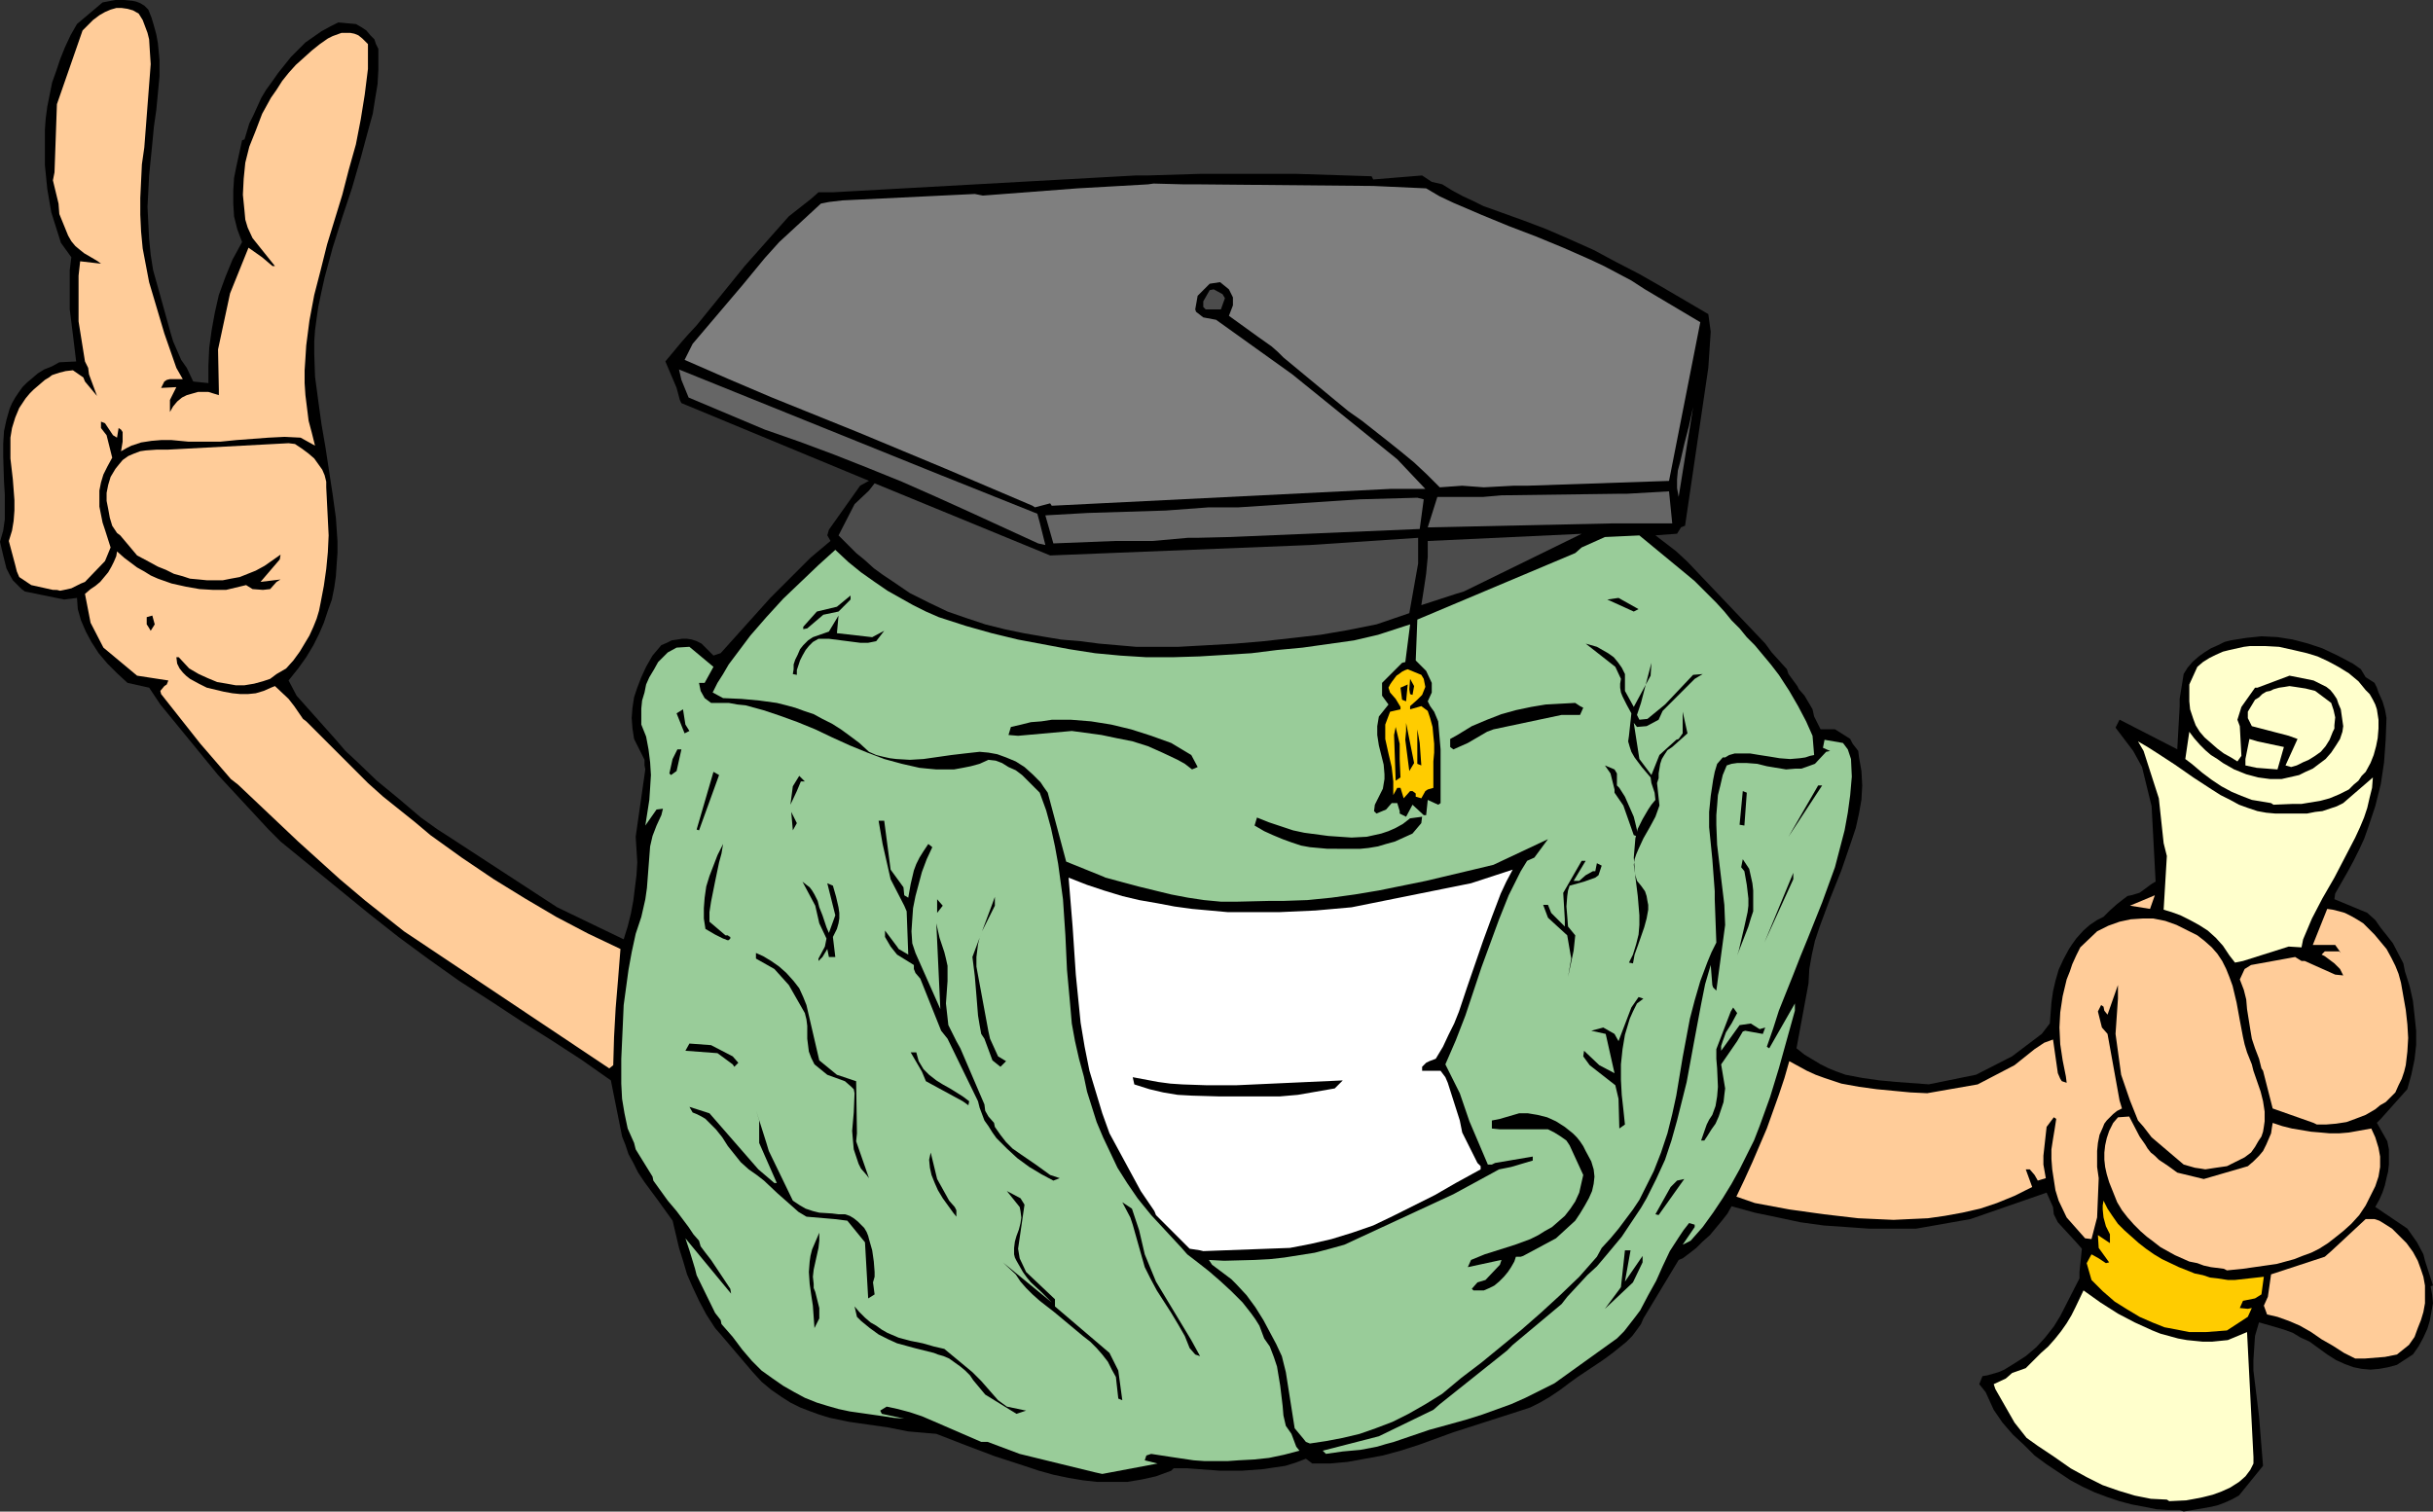 <?xml version="1.0" encoding="UTF-8" standalone="no"?>
<svg
   version="1.0"
   width="129.766mm"
   height="80.642mm"
   id="svg72"
   sodipodi:docname="Graduate - Cabbage Head.wmf"
   xmlns:inkscape="http://www.inkscape.org/namespaces/inkscape"
   xmlns:sodipodi="http://sodipodi.sourceforge.net/DTD/sodipodi-0.dtd"
   xmlns="http://www.w3.org/2000/svg"
   xmlns:svg="http://www.w3.org/2000/svg">
  <rect width="100%" height="100%" fill="#333333" stroke="none"/>
  <sodipodi:namedview
     id="namedview72"
     pagecolor="#ffffff"
     bordercolor="#000000"
     borderopacity="0.25"
     inkscape:showpageshadow="2"
     inkscape:pageopacity="0.0"
     inkscape:pagecheckerboard="0"
     inkscape:deskcolor="#d1d1d1"
     inkscape:document-units="mm" />
  <defs
     id="defs1">
    <pattern
       id="WMFhbasepattern"
       patternUnits="userSpaceOnUse"
       width="6"
       height="6"
       x="0"
       y="0" />
  </defs>
  <path
     style="fill:#000000;fill-opacity:1;fill-rule:evenodd;stroke:none"
     d="m 439.39,304.466 h -2.262 l -2.424,-0.162 -2.424,-0.485 -2.586,-0.485 -2.424,-0.646 -2.424,-0.808 -2.586,-0.97 -2.424,-1.131 -2.424,-1.293 -2.424,-1.616 -2.424,-1.616 -2.424,-1.778 -2.101,-2.101 -2.262,-2.101 -2.101,-2.424 -1.778,-2.586 -1.616,-3.555 -1.293,-1.616 0.646,-1.616 0.97,-0.162 1.131,-0.323 1.131,-0.323 1.131,-0.485 2.101,-1.293 2.262,-1.454 2.101,-1.778 1.778,-1.939 1.778,-2.262 1.293,-2.101 3.878,-7.595 v -1.293 l 0.485,-4.687 -1.131,-1.293 -3.717,-4.04 -0.808,-1.616 -0.162,-1.454 -1.293,-2.909 -15.352,5.333 -10.989,1.939 h -4.686 -4.686 l -4.525,-0.323 -4.686,-0.323 -4.686,-0.646 -4.525,-0.97 -4.686,-0.97 -4.686,-1.293 -0.808,1.454 -1.131,1.454 -2.424,2.909 -1.454,1.293 -1.293,1.293 -1.454,1.131 -1.293,0.97 -0.808,0.323 -7.11,11.797 -0.485,1.131 -0.808,1.131 -0.97,1.293 -1.131,1.131 -2.586,2.101 -1.293,0.97 -1.131,0.808 -0.97,0.646 -1.939,1.293 -1.939,1.293 -1.778,1.293 -1.939,1.454 -1.939,1.293 -1.939,1.131 -1.939,0.97 -1.939,0.646 -13.574,4.363 -7.11,2.586 -3.555,1.131 -3.555,0.97 -3.555,0.646 -3.555,0.646 -3.555,0.323 h -3.555 l -1.293,-0.97 -2.101,0.808 -2.101,0.646 -2.262,0.323 -2.101,0.323 -4.363,0.323 h -4.363 l -6.626,-0.485 h -2.747 l -0.485,0.485 -3.07,1.131 -2.909,0.646 -2.909,0.485 h -2.909 -3.07 l -2.909,-0.323 -2.909,-0.485 -3.07,-0.646 -2.909,-0.808 -2.909,-0.97 -5.979,-1.939 -5.979,-2.262 -5.818,-2.262 -5.656,-0.485 -4.04,-0.808 -7.918,-1.131 -3.878,-0.808 -2.101,-0.646 -1.778,-0.646 -2.101,-0.808 -1.939,-0.97 -1.778,-1.131 -2.101,-1.454 -1.939,-1.616 -1.778,-1.939 -6.464,-7.595 -1.131,-1.293 -1.778,-2.747 -1.454,-2.747 -1.293,-2.747 -1.131,-2.586 -0.808,-2.747 -0.808,-2.586 -1.293,-5.495 -2.909,-4.04 -2.747,-3.717 -1.293,-1.939 -0.97,-1.939 -0.97,-1.778 -0.646,-1.939 -0.646,-1.616 -2.262,-11.312 -5.979,-4.202 -5.979,-3.879 -3.07,-1.939 -3.07,-1.939 -6.141,-4.04 -6.302,-4.04 -6.141,-4.363 -6.141,-4.525 -3.07,-2.424 -3.07,-2.424 -17.614,-14.383 -2.424,-2.424 -10.181,-10.989 -11.635,-14.221 -2.262,-3.394 -4.363,-0.97 -2.101,-1.939 -1.939,-1.939 -1.778,-2.101 -1.454,-2.262 -1.131,-2.101 -0.97,-2.262 -0.646,-2.262 -0.162,-2.262 -2.586,0.323 L 5.01,119.265 4.363,118.78 3.717,118.134 2.586,117.003 1.939,115.871 1.293,114.579 0.97,113.286 0.646,111.993 0,109.246 0.646,106.983 0.97,104.721 v -2.586 -2.424 L 0.808,97.125 0.646,91.954 v -2.424 l 0.162,-2.586 0.485,-2.262 0.646,-2.262 0.485,-1.131 0.646,-1.131 0.646,-0.97 0.808,-1.131 0.97,-0.97 0.97,-0.808 1.131,-0.97 1.293,-0.808 1.616,-0.646 1.454,-0.808 3.394,-0.162 -0.646,-5.333 -0.646,-5.171 v -2.586 -2.747 -2.586 l 0.323,-2.586 -2.101,-2.909 -1.939,-6.141 -0.808,-4.687 -0.485,-4.848 V 28.604 26.18 l 0.162,-2.262 0.323,-2.424 0.485,-2.424 0.485,-2.424 0.808,-2.262 0.808,-2.424 L 13.09,9.535 14.221,7.111 15.514,4.848 20.685,0.485 23.27,0 h 1.778 l 1.616,0.162 0.808,0.162 0.808,0.323 0.808,0.485 0.808,0.808 0.646,1.616 0.485,1.616 0.485,1.778 0.323,1.778 0.323,3.394 v 3.232 l -0.323,3.394 -0.323,3.394 -0.485,3.394 -0.323,3.394 -0.646,6.464 -0.162,3.232 -0.162,3.071 0.162,3.232 0.162,3.232 0.323,3.232 0.485,3.071 1.131,4.04 2.424,8.727 0.485,1.616 1.616,3.717 1.131,1.616 1.293,2.747 3.07,0.323 v -3.555 l 0.162,-3.555 0.485,-3.555 0.646,-3.555 0.808,-3.555 1.293,-3.555 1.454,-3.555 1.939,-3.555 -0.485,-1.293 -0.485,-1.293 -0.646,-2.586 -0.162,-2.586 v -2.586 l 0.162,-2.586 0.485,-2.424 1.131,-5.171 0.485,-0.162 0.485,-1.616 0.485,-1.616 0.808,-1.616 0.808,-1.778 0.808,-1.778 0.97,-1.616 1.293,-1.778 1.131,-1.616 1.293,-1.616 1.293,-1.616 1.454,-1.454 1.454,-1.454 1.616,-1.131 1.616,-1.131 1.778,-0.97 1.616,-0.808 3.555,0.323 1.131,0.646 0.97,0.646 0.808,0.97 0.808,0.808 0.323,0.97 0.485,0.97 v 0.97 0.97 2.262 l -0.162,2.909 -0.485,2.909 -0.485,3.071 -0.808,2.909 -1.616,5.979 -1.778,6.141 -1.939,5.818 -1.939,6.141 -1.616,5.979 -0.646,2.909 -0.646,3.071 -0.323,2.262 -0.323,2.424 -0.162,2.262 v 2.424 l 0.162,4.687 0.646,4.848 0.646,4.687 0.808,4.687 1.454,9.535 0.646,4.687 0.323,4.687 v 2.424 l -0.162,2.262 -0.162,2.424 -0.323,2.262 -0.485,2.424 -0.808,2.262 -0.808,2.424 -0.97,2.262 -1.131,2.262 -1.454,2.424 -1.616,2.262 -1.939,2.424 1.616,3.071 7.918,8.888 1.939,2.262 2.101,1.939 4.202,4.04 4.525,3.717 4.363,3.717 3.394,2.424 2.262,1.454 21.816,14.221 13.413,6.464 0.808,-2.586 0.646,-2.586 0.485,-2.586 0.323,-2.586 0.323,-2.586 0.162,-2.586 -0.162,-2.586 -0.162,-2.586 1.939,-13.575 -0.162,-0.808 v -1.131 l -2.101,-4.202 -0.323,-2.101 -0.162,-2.101 0.162,-2.101 0.323,-2.101 0.646,-1.939 0.808,-2.101 0.97,-2.101 1.293,-2.262 1.778,-2.101 1.131,-0.485 0.97,-0.485 1.131,-0.162 0.97,-0.162 h 0.97 l 0.97,0.162 0.97,0.323 0.97,0.485 1.939,1.939 0.485,0.485 1.454,-0.485 10.019,-11.151 8.08,-8.08 4.04,-3.394 -0.646,-1.131 0.323,-1.131 6.302,-8.888 1.778,-0.97 -37.814,-15.676 -0.323,-0.646 -0.646,-2.424 -2.262,-5.333 3.232,-3.879 1.131,-1.293 1.939,-2.101 9.696,-11.959 8.888,-10.02 4.525,-3.555 1.454,-1.293 h 2.909 l 61.085,-3.394 h 2.424 l 10.504,-0.323 h 9.696 9.696 l 15.19,0.485 0.323,0.646 9.858,-0.808 1.939,1.293 2.101,0.485 2.101,1.293 2.101,1.131 2.101,0.97 1.939,0.97 4.04,1.454 4.04,1.454 4.686,1.778 4.848,2.101 4.686,2.101 4.525,2.424 4.686,2.424 4.525,2.586 4.686,2.747 4.686,2.747 v 0 l 0.485,3.555 -0.485,7.272 -4.686,31.836 -0.808,0.323 -0.808,1.293 -4.363,0.323 4.202,3.232 2.262,2.101 15.675,16.484 1.293,1.778 3.07,3.394 0.323,0.97 1.778,2.424 0.323,0.646 1.131,1.293 1.616,2.747 0.323,1.454 0.97,1.939 0.323,0.646 h 2.909 l 3.07,1.939 0.485,0.97 1.131,1.454 0.162,1.293 0.485,2.747 0.162,2.909 -0.162,2.909 -0.485,2.747 -0.646,2.909 -0.97,2.909 -1.939,5.656 -2.262,5.656 -2.101,5.656 -0.97,2.909 -0.646,2.909 -0.485,2.747 -0.162,2.909 -2.424,13.09 1.616,1.293 1.616,0.97 1.616,0.97 1.616,0.808 1.616,0.646 1.778,0.646 3.394,0.646 3.394,0.485 3.394,0.323 6.626,0.485 9.534,-1.939 7.272,-3.717 5.979,-4.525 1.616,-2.101 0.162,-2.101 0.162,-2.101 0.323,-2.262 0.485,-2.101 0.646,-2.262 0.97,-2.101 1.131,-2.101 0.646,-0.97 0.808,-1.131 1.454,-1.616 1.293,-1.131 1.454,-0.97 1.293,-0.646 0.646,-0.646 0.646,-0.646 1.454,-1.293 1.454,-1.131 0.646,-0.485 0.808,-0.162 1.616,-0.485 2.424,-1.778 0.808,-0.485 -0.808,-15.191 -1.939,-7.919 -1.778,-3.232 -3.555,-4.687 0.808,-1.616 11.635,5.979 0.485,-8.727 v -1.454 l 0.808,-5.01 0.808,-1.293 0.97,-1.131 1.293,-1.131 1.131,-0.808 1.293,-0.808 1.454,-0.646 1.293,-0.646 1.293,-0.323 3.07,-0.485 3.07,-0.323 3.232,0.162 3.07,0.485 3.07,0.808 2.909,0.97 3.07,1.454 3.07,1.616 1.616,1.131 0.97,1.616 1.778,1.131 0.485,0.97 0.323,0.97 0.808,1.778 0.485,1.616 0.162,0.808 0.162,0.97 -0.162,4.363 -0.323,4.525 -0.646,4.363 -1.131,4.525 -1.454,4.363 -0.808,2.262 -0.97,2.101 -1.131,2.262 -1.131,2.101 -1.293,2.262 -1.293,2.262 -0.162,1.131 6.626,2.747 1.616,1.454 1.131,1.616 1.293,1.616 1.131,1.454 v 0 l 2.101,4.04 0.323,1.616 0.97,3.071 0.646,2.909 0.323,2.909 0.323,3.071 v 2.909 l -0.323,2.909 -0.646,3.071 -0.808,2.909 -5.333,5.979 -0.808,0.808 2.101,3.717 0.323,1.616 v 1.454 1.616 l -0.162,1.454 -0.323,1.293 -0.323,1.454 -0.485,1.454 -0.646,1.454 -0.808,1.454 6.464,4.363 1.939,2.747 1.293,2.424 0.323,1.293 1.616,5.01 -0.485,0.162 0.323,1.778 0.162,1.616 -0.323,1.778 -0.323,1.778 -0.485,1.616 -0.808,1.778 -0.97,1.778 -1.131,1.616 -3.232,2.101 -1.778,0.485 -1.778,0.323 -1.778,0.162 -1.778,-0.162 -1.616,-0.323 -1.778,-0.646 -1.778,-0.808 -1.778,-1.131 -1.778,-1.293 -1.778,-1.293 -1.778,-0.808 -1.616,-0.97 -1.778,-0.646 -1.616,-0.485 -3.394,-0.97 -0.808,2.747 -0.323,4.848 v 2.101 l 1.131,9.212 0.808,10.02 -4.848,5.979 -1.454,0.808 -1.454,0.646 -1.293,0.485 -1.293,0.323 -2.747,0.485 -2.909,0.485 z"
     id="path1" />
  <path
     style="fill:#ffffcc;fill-opacity:1;fill-rule:evenodd;stroke:none"
     d="m 436.804,302.365 -3.232,-0.162 -3.232,-0.646 -3.232,-0.97 -3.232,-1.131 -3.232,-1.616 -3.232,-1.778 -3.232,-2.262 -3.394,-2.262 -2.262,-1.616 -2.424,-3.071 -3.878,-6.787 -0.323,-0.97 2.424,-1.131 1.293,-1.131 2.747,-0.97 3.07,-3.071 1.454,-1.293 1.293,-1.454 1.293,-1.616 1.131,-1.616 0.97,-1.616 0.808,-1.616 1.616,-3.394 3.394,2.424 3.555,2.262 3.394,1.778 3.555,1.616 1.616,0.646 1.778,0.485 1.778,0.485 1.778,0.323 1.616,0.162 1.616,0.162 h 1.778 l 1.616,-0.162 1.616,-0.162 3.878,-1.616 1.293,25.211 v 0.646 0.646 l -0.323,0.646 -0.323,0.646 -0.485,0.646 -0.485,0.646 -1.293,1.131 -1.778,1.131 -1.778,0.808 -1.778,0.646 -1.939,0.485 -1.616,0.323 -1.778,0.323 -3.394,0.162 z"
     id="path2" />
  <path
     style="fill:#99cc99;fill-opacity:1;fill-rule:evenodd;stroke:none"
     d="m 220.745,296.87 -15.19,-3.717 -6.464,-2.424 h -1.293 l -4.848,-2.101 -4.848,-2.101 -2.262,-0.97 -2.424,-0.808 -2.424,-0.646 -2.262,-0.485 -1.293,0.808 0.323,0.646 4.525,0.97 -2.101,-0.162 -2.101,-0.323 -4.525,-0.646 -2.262,-0.323 -2.262,-0.485 -2.262,-0.646 -2.101,-0.646 -2.424,-0.97 -2.101,-1.131 -2.262,-1.293 -2.101,-1.454 -2.262,-1.616 -1.939,-1.939 -1.939,-2.262 -1.939,-2.586 -2.262,-2.586 -0.162,-0.808 -1.131,-1.454 -3.717,-7.595 -0.323,-1.293 -1.131,-3.717 -0.808,-2.424 8.403,10.181 0.808,0.97 -0.162,-0.97 -3.878,-5.818 -1.131,-1.454 -0.97,-1.293 -0.323,-1.131 -1.131,-1.293 -0.97,-1.454 -2.424,-3.232 -1.778,-2.101 -2.909,-4.04 -0.162,-0.808 -3.394,-5.495 -0.323,-1.293 -1.293,-2.909 -0.646,-3.071 -0.485,-2.909 -0.162,-3.071 v -3.071 -1.939 l 0.323,-7.111 0.162,-3.717 0.485,-3.555 0.485,-3.555 0.646,-3.555 0.808,-3.717 1.131,-3.394 0.808,-3.555 0.323,-2.262 0.162,-2.101 0.323,-4.202 0.162,-2.101 0.485,-2.101 0.808,-2.101 0.97,-2.101 0.323,-1.293 -1.293,0.162 -2.262,3.232 0.808,-5.171 0.162,-2.424 0.162,-2.586 -0.162,-2.586 -0.323,-2.586 -0.485,-2.586 -0.97,-2.424 v -1.616 -1.616 l 0.162,-1.616 0.485,-1.616 0.323,-1.616 0.646,-1.454 0.97,-1.616 0.808,-1.454 1.939,-1.939 1.778,-0.97 2.586,-0.162 4.848,4.04 -1.778,3.232 h -1.131 l 0.323,1.616 0.808,1.454 1.293,0.97 h 1.778 1.778 l 1.778,0.323 1.616,0.162 3.555,0.97 3.394,1.131 3.555,1.293 3.555,1.454 3.394,1.616 3.555,1.616 3.555,1.454 3.394,1.293 3.555,0.97 3.555,0.808 1.616,0.162 1.778,0.162 h 1.778 1.778 l 1.778,-0.323 1.616,-0.323 1.778,-0.485 1.778,-0.808 1.454,0.162 1.293,0.485 1.293,0.808 1.454,0.646 1.293,0.97 1.131,1.131 2.424,2.424 1.293,3.555 0.97,3.555 0.808,3.717 0.646,3.555 0.485,3.555 0.485,3.555 0.485,7.272 0.323,6.949 0.646,7.111 0.323,3.717 0.646,3.555 0.808,3.555 0.97,3.555 0.646,3.071 0.97,3.071 0.97,3.071 1.293,3.071 1.454,3.071 1.454,3.071 1.939,3.071 2.101,3.071 0.646,0.808 2.101,2.586 6.141,6.626 1.131,1.293 2.101,1.616 2.262,1.778 2.424,2.101 2.101,1.939 2.262,2.262 1.778,2.262 0.808,1.131 0.808,1.293 0.485,1.293 0.485,1.293 1.131,1.616 0.808,2.101 0.646,1.939 0.323,1.939 0.323,1.939 0.485,4.04 0.162,1.939 0.485,2.101 1.131,1.616 0.97,2.586 0.646,0.808 -3.07,0.808 -3.07,0.646 -3.07,0.323 -3.07,0.162 -2.262,0.162 h -2.262 -2.262 l -2.262,-0.162 -4.363,-0.646 -4.202,-0.646 -0.97,0.323 -0.323,0.97 2.586,0.646 -11.15,2.101 z"
     id="path3" />
  <path
     style="fill:#99cc99;fill-opacity:1;fill-rule:evenodd;stroke:none"
     d="m 266.64,292.507 11.312,-2.909 10.989,-5.333 1.293,-1.131 13.574,-10.828 1.131,-1.131 9.858,-8.242 1.131,-1.454 4.04,-4.363 1.939,-1.778 1.778,-2.101 1.616,-1.939 1.616,-1.939 1.293,-1.939 1.293,-1.939 1.293,-1.939 1.131,-1.939 1.939,-3.879 1.778,-3.879 1.293,-3.879 1.131,-4.04 0.97,-3.879 0.97,-3.879 1.454,-7.919 1.454,-7.757 0.808,-4.04 1.131,-3.879 v 0 l 0.323,4.04 0.162,0.485 0.646,0.646 1.778,-13.252 -0.162,-4.04 -0.97,-8.08 -0.485,-4.04 -0.162,-4.04 v -1.939 l 0.162,-1.939 0.162,-2.101 0.485,-1.939 0.485,-2.101 0.808,-1.939 0.97,-0.323 1.131,-0.162 h 1.939 l 2.101,0.162 1.939,0.485 1.939,0.323 1.939,0.323 1.939,-0.162 h 1.131 l 0.97,-0.323 1.778,-0.646 2.262,-2.424 0.808,-0.162 -1.454,-0.646 0.323,-1.616 3.717,0.646 0.97,1.293 0.646,1.939 0.162,3.555 -0.323,3.717 -0.485,3.555 -0.646,3.555 -0.97,3.717 -0.97,3.717 -1.293,3.555 -1.293,3.555 -2.909,7.272 -1.454,3.555 -1.454,3.717 -2.909,7.272 -1.131,3.555 -1.293,3.717 0.485,0.323 5.171,-9.05 v 1.454 l -1.616,5.818 -1.616,5.818 -1.778,5.818 -2.101,5.818 -1.131,2.909 -1.454,2.909 -1.454,2.909 -1.616,2.909 -1.778,2.909 -1.939,2.909 -2.101,2.909 -2.424,2.747 -1.616,0.808 2.424,-3.555 v -0.485 l -1.131,-0.323 -1.131,1.454 -0.97,1.454 -1.778,2.747 -1.454,3.071 -1.293,2.909 -1.616,2.909 -1.616,3.071 -0.97,1.293 -1.131,1.454 -1.131,1.454 -1.454,1.454 -12.605,9.05 -2.909,1.454 -2.909,1.454 -2.909,1.293 -5.818,2.101 -3.07,0.97 -5.818,1.616 -1.778,0.485 -7.11,2.424 -1.778,0.485 -1.616,0.485 -3.394,0.646 -3.555,0.323 -3.394,0.485 z"
     id="path4" />
  <path
     style="fill:#99cc99;fill-opacity:1;fill-rule:evenodd;stroke:none"
     d="m 263.246,290.729 -0.646,-0.808 -1.616,-1.939 -1.778,-11.312 -0.808,-3.232 -1.131,-2.424 -1.293,-2.424 -1.293,-2.424 -1.616,-2.586 -1.778,-2.424 -2.101,-2.262 -0.97,-0.97 -1.293,-0.97 -1.293,-0.97 -1.293,-0.97 -0.646,-0.97 3.07,0.162 6.141,-0.162 3.07,-0.162 2.909,-0.323 3.07,-0.485 3.07,-0.485 3.07,-0.808 2.909,-0.808 21.978,-10.181 9.211,-5.01 2.424,-0.485 4.363,-1.293 v -0.808 l -7.595,1.293 -0.646,0.323 h -0.808 l -3.717,-8.727 -1.939,-5.656 -2.909,-5.818 2.101,-4.848 1.939,-5.01 3.232,-9.696 1.778,-4.848 1.778,-4.848 1.939,-4.848 2.424,-4.848 1.293,-2.101 1.454,-0.646 2.747,-3.717 -10.989,5.171 -4.04,0.97 -9.534,2.262 -9.534,1.939 -4.848,0.808 -4.686,0.646 -4.848,0.485 -4.686,0.162 h -2.747 l -6.787,0.162 h -3.232 l -3.394,-0.323 -3.232,-0.485 -3.394,-0.646 -6.626,-1.616 -6.626,-1.778 -0.323,-0.162 -7.595,-3.071 -3.717,-13.898 -0.808,-1.131 -0.646,-0.97 -1.616,-1.616 -1.616,-1.454 -1.778,-1.131 -1.939,-0.808 -1.778,-0.646 -1.778,-0.323 -1.778,-0.162 -2.909,0.323 -2.747,0.323 -5.656,0.808 -2.747,0.162 -2.747,-0.162 -1.293,-0.162 -1.454,-0.323 -1.293,-0.323 -1.454,-0.646 -1.939,-1.778 -1.939,-1.454 -1.778,-1.293 -1.778,-1.131 -1.939,-0.97 -1.778,-0.97 -1.939,-0.646 -1.778,-0.646 -1.778,-0.485 -1.939,-0.485 -3.555,-0.485 -3.555,-0.323 -3.717,-0.162 -2.101,-1.131 0.97,-1.939 1.131,-1.778 1.131,-1.939 1.454,-1.939 2.909,-3.879 3.232,-3.717 3.394,-3.717 3.555,-3.394 3.555,-3.394 3.394,-3.071 2.586,2.424 2.586,2.101 2.747,1.939 2.586,1.778 2.586,1.454 2.586,1.454 2.586,1.293 2.586,1.131 5.494,1.778 5.171,1.454 5.333,1.293 5.171,0.97 5.171,0.97 5.171,0.808 5.171,0.485 5.171,0.323 h 5.333 l 5.333,-0.162 5.333,-0.323 5.171,-0.323 5.171,-0.646 5.171,-0.485 10.342,-1.454 4.848,-1.131 6.464,-2.101 -0.97,7.595 -0.646,0.162 -4.04,4.04 v 2.586 l 1.293,1.778 -1.939,2.424 -0.162,0.97 -0.162,0.97 v 1.778 l 0.323,2.101 0.485,1.939 0.485,1.939 0.162,1.939 v 0.97 l -0.162,0.97 -0.162,0.97 -0.485,0.97 -1.131,2.262 -0.162,1.293 0.485,0.485 1.939,-0.808 1.131,-1.293 h 1.131 l 0.485,1.616 v 0.485 l 1.293,0.646 1.293,-2.424 2.262,2.101 h 0.485 l 0.323,-3.071 2.101,0.97 0.485,-0.323 v -10.828 l -0.485,-5.656 -0.808,-1.939 -0.808,-1.131 -0.485,-0.97 0.808,-1.778 v -1.939 l -1.131,-2.424 -2.101,-2.101 0.323,-8.242 31.835,-13.413 1.293,-1.131 4.686,-2.101 6.949,-0.323 9.211,7.595 1.939,1.616 4.363,4.363 1.616,1.778 1.454,1.778 1.616,1.616 1.454,1.778 1.616,1.616 1.616,1.939 1.616,1.939 1.616,2.101 2.101,3.232 1.778,3.071 1.616,3.071 1.293,2.909 0.323,3.879 -0.808,0.162 -0.97,0.323 -1.131,0.162 -1.939,0.162 -2.101,-0.162 -1.939,-0.323 -2.101,-0.323 -1.939,-0.323 h -2.101 -0.97 l -1.131,0.323 -0.808,0.485 h -0.485 l -1.131,1.293 -0.485,1.616 -0.323,1.616 -0.485,3.232 -0.323,3.232 v 3.071 l 0.646,6.464 0.485,6.464 v 1.616 l 0.323,8.727 -0.97,1.939 -0.808,1.939 -1.454,3.879 -1.131,3.879 -0.97,3.717 -1.454,7.757 -1.293,7.757 -0.808,3.717 -0.97,3.879 -1.293,3.879 -1.454,3.717 -0.97,1.939 -0.97,1.939 -0.97,1.939 -1.293,1.939 -1.454,1.939 -1.454,1.939 -1.616,1.939 -1.778,1.939 -0.97,1.778 -3.555,4.04 -3.878,3.717 -3.878,3.555 -3.878,3.394 -8.08,6.626 -4.04,3.071 -3.878,3.232 -3.394,2.101 -3.394,1.939 -3.232,1.616 -3.394,1.293 -3.232,1.131 -3.394,0.808 -3.394,0.646 -3.232,0.485 z"
     id="path5" />
  <path
     style="fill:#000000;fill-opacity:1;fill-rule:evenodd;stroke:none"
     d="m 204.909,285.073 -6.302,-3.879 -2.424,-2.909 -0.646,-0.97 -0.97,-0.97 -0.97,-0.808 -1.131,-0.808 -1.131,-0.808 -1.131,-0.485 -1.131,-0.323 -0.808,-0.323 -3.878,-0.97 -1.778,-0.485 -1.778,-0.485 -1.778,-0.808 -1.939,-0.97 -1.778,-1.293 -1.778,-1.454 -0.808,-0.808 -0.485,-2.101 0.97,1.131 1.131,1.131 1.131,0.97 1.131,0.646 1.131,0.808 1.131,0.646 2.262,0.97 2.424,0.646 2.424,0.485 2.262,0.646 2.101,0.485 5.656,4.687 1.778,1.778 3.394,3.879 1.778,1.293 3.878,0.808 z"
     id="path6" />
  <path
     style="fill:#000000;fill-opacity:1;fill-rule:evenodd;stroke:none"
     d="m 225.432,282.002 -0.485,-4.363 -0.808,-1.454 -0.808,-1.616 -1.131,-1.454 -1.131,-1.293 -1.293,-1.293 -1.454,-1.131 -2.909,-2.424 -2.909,-2.424 -2.909,-2.262 -1.454,-1.293 -1.293,-1.293 -1.131,-1.293 -0.97,-1.454 -2.586,-2.424 9.858,8.08 -2.101,-2.101 -2.101,-1.939 -0.808,-0.97 -0.808,-1.131 -0.646,-1.131 -0.646,-1.131 -0.323,-0.646 -0.162,-0.646 v -1.293 l 0.162,-1.293 0.323,-1.131 0.485,-1.293 0.323,-1.293 0.162,-1.131 -0.162,-1.293 -0.162,-0.808 -2.586,-3.232 2.747,1.454 0.808,1.293 -1.293,8.888 0.323,1.939 1.293,2.747 5.818,5.495 v 1.454 l 10.989,9.373 1.778,3.555 0.808,5.979 z"
     id="path7" />
  <path
     style="fill:#ffcc99;fill-opacity:1;fill-rule:evenodd;stroke:none"
     d="m 476.719,273.922 h -1.939 l -2.262,-1.131 -2.262,-1.454 -2.262,-1.293 -2.101,-1.454 -2.262,-1.293 -2.262,-0.97 -2.262,-0.808 -2.101,-0.485 -0.646,-1.778 0.808,-1.778 0.646,-4.525 10.827,-3.555 1.293,-1.131 6.949,-6.464 h 1.778 l 0.97,0.323 0.808,0.485 1.778,1.131 1.454,1.454 1.454,1.454 1.293,1.778 0.97,1.778 0.646,1.778 0.485,1.454 0.323,1.778 v 1.939 1.616 l -0.323,1.778 -0.485,1.616 -0.646,1.616 -0.646,1.778 -1.131,1.616 -2.424,1.939 -2.424,0.485 z"
     id="path8" />
  <path
     style="fill:#000000;fill-opacity:1;fill-rule:evenodd;stroke:none"
     d="m 240.945,273.114 -1.131,-1.293 -0.97,-2.424 -1.293,-2.262 -1.454,-2.424 -1.454,-2.262 -1.454,-2.262 -1.293,-2.424 -1.131,-2.262 -0.323,-1.131 -0.323,-1.131 -1.778,-6.303 -0.485,-1.454 -1.616,-3.071 1.939,1.293 1.454,4.363 1.131,4.848 2.262,5.495 7.11,11.797 1.778,3.232 z"
     id="path9" />
  <path
     style="fill:#ffcc00;fill-opacity:1;fill-rule:evenodd;stroke:none"
     d="m 441.329,268.589 -2.424,-0.485 -2.586,-0.485 -2.424,-0.97 -2.586,-1.131 -2.424,-1.454 -2.586,-1.616 -2.424,-2.101 -2.262,-2.262 -0.646,-2.262 -0.323,-1.131 0.97,-1.778 1.454,0.808 1.454,0.97 0.646,-0.162 -2.101,-2.909 -0.162,-2.586 2.424,1.616 v -1.778 l -0.808,-1.616 -0.485,-1.778 -0.162,-1.616 v -0.808 l 0.162,-0.97 0.808,1.616 0.97,1.454 1.131,1.616 1.293,1.293 1.454,1.293 1.454,1.293 1.454,1.131 1.616,1.131 1.616,0.97 3.394,1.616 1.616,0.646 1.616,0.646 1.616,0.323 1.454,0.485 1.454,0.162 2.101,0.323 h 1.454 l 5.818,-0.646 -0.485,3.555 -1.293,0.808 -2.424,0.485 -0.646,1.454 1.616,0.162 0.808,-0.162 -0.808,1.778 -4.202,2.747 -4.202,0.323 h -2.262 z"
     id="path10" />
  <path
     style="fill:#000000;fill-opacity:1;fill-rule:evenodd;stroke:none"
     d="m 164.185,267.781 -0.162,-2.262 -0.162,-2.262 -0.323,-2.101 -0.323,-2.262 -0.162,-2.424 0.162,-2.101 0.162,-1.131 0.323,-1.293 0.485,-1.131 0.485,-1.131 0.485,-1.131 v 1.616 l -0.162,1.454 -0.323,1.454 -0.323,1.454 -0.323,1.454 -0.162,1.454 0.162,1.454 v 0.808 l 0.323,0.808 0.808,3.232 v 2.101 z"
     id="path11" />
  <path
     style="fill:#000000;fill-opacity:1;fill-rule:evenodd;stroke:none"
     d="m 323.523,263.903 3.232,-4.363 0.808,-7.434 h 1.131 l -1.131,6.303 3.555,-5.171 v 1.293 l -1.939,4.04 z"
     id="path12" />
  <path
     style="fill:#000000;fill-opacity:1;fill-rule:evenodd;stroke:none"
     d="m 175.013,261.802 -0.646,-11.312 -3.555,-4.363 -2.586,-0.323 -5.656,-0.485 -1.616,-0.97 -1.454,-1.293 -2.747,-2.424 -2.747,-2.586 -1.454,-1.131 -1.616,-1.131 -1.616,-1.454 -1.293,-1.616 -1.293,-1.616 -1.131,-1.778 -1.293,-1.616 -1.454,-1.454 -0.646,-0.646 -0.808,-0.485 -0.97,-0.485 -0.808,-0.323 -0.646,-1.131 4.04,1.293 9.858,11.312 3.232,2.747 h 0.485 l -3.555,-8.08 v -4.525 l -0.646,-2.101 2.101,6.626 0.485,1.616 4.848,10.02 1.454,0.97 1.131,0.646 1.454,0.485 1.293,0.323 2.586,0.162 1.293,0.162 h 1.293 l 0.97,0.323 0.808,0.485 0.808,0.646 0.646,0.646 0.646,0.646 0.485,0.808 0.323,0.808 0.162,0.646 0.646,2.262 0.323,2.262 0.162,2.101 v 0.97 l -0.323,1.131 0.323,2.424 z"
     id="path13" />
  <path
     style="fill:#000000;fill-opacity:1;fill-rule:evenodd;stroke:none"
     d="m 297.02,260.186 -0.323,-0.323 1.131,-1.293 1.616,-0.485 2.909,-3.071 0.323,-0.97 -0.808,0.162 -5.979,1.293 0.646,-1.454 2.747,-1.131 3.07,-0.97 3.07,-0.97 3.07,-1.131 1.616,-0.808 1.293,-0.808 1.454,-0.808 1.293,-1.131 1.293,-1.131 1.131,-1.454 0.97,-1.454 0.808,-1.778 0.808,-3.555 -2.747,-5.979 -0.323,-0.485 -0.323,-0.485 -1.131,-0.808 -1.293,-0.808 -1.293,-0.646 h -9.696 l -1.616,-0.162 v -1.616 l 1.616,-0.323 3.878,-1.131 h 1.778 l 1.939,0.323 1.939,0.485 1.778,0.808 1.778,1.131 1.616,1.293 0.808,0.808 0.646,0.808 0.646,0.97 0.485,0.97 1.131,2.101 0.485,1.616 0.162,1.454 -0.162,1.454 -0.323,1.454 -0.646,1.454 -0.808,1.454 -0.97,1.616 -0.97,1.454 -3.878,3.555 -6.626,3.555 -0.485,0.162 h -0.97 l -0.323,0.97 -0.646,1.131 -0.646,0.97 -0.808,0.97 -0.97,0.97 -0.97,0.808 -0.97,0.485 -1.131,0.485 z"
     id="path14" />
  <path
     style="fill:#ffcc99;fill-opacity:1;fill-rule:evenodd;stroke:none"
     d="m 448.278,255.822 -1.293,-0.162 -1.293,-0.162 -1.454,-0.323 -1.293,-0.485 -1.616,-0.323 -1.454,-0.646 -1.454,-0.646 -1.454,-0.808 -1.454,-0.808 -1.454,-1.131 -1.293,-0.97 -1.293,-1.131 -1.293,-1.293 -1.293,-1.454 -1.131,-1.454 -0.97,-1.616 -1.616,-4.04 -0.485,-1.616 -0.323,-1.454 -0.162,-1.454 v -1.454 l 0.162,-1.454 0.323,-1.454 0.485,-1.454 0.808,-1.616 0.97,-1.131 2.262,-0.162 2.101,4.04 1.131,1.616 0.485,0.808 0.646,0.808 0.808,0.646 0.808,0.808 1.939,1.293 1.778,1.293 5.333,1.293 8.888,-2.586 1.131,-0.97 1.131,-1.131 0.808,-0.97 0.646,-1.293 0.485,-1.131 0.485,-1.131 0.162,-1.131 0.162,-0.97 1.939,0.646 1.939,0.485 1.939,0.323 1.939,0.323 1.939,0.162 1.778,0.162 h 1.939 l 1.939,-0.162 4.525,-0.808 0.808,1.778 0.646,2.101 0.323,1.778 v 2.101 l -0.323,1.939 -0.646,1.939 -0.97,1.939 -0.97,1.939 -1.293,1.939 -1.616,1.778 -1.616,1.454 -1.616,1.293 -1.454,1.131 -1.778,1.131 -1.616,0.808 -1.778,0.646 -1.616,0.646 -3.555,0.97 -3.394,0.485 -3.394,0.485 -1.616,0.162 -1.616,0.162 z"
     id="path15" />
  <path
     style="fill:#ffffff;fill-opacity:1;fill-rule:evenodd;stroke:none"
     d="m 241.915,252.105 -2.101,-0.323 -6.787,-6.787 -0.323,-0.808 -2.747,-4.04 -6.302,-11.636 -1.454,-4.04 -2.586,-8.565 -0.97,-4.848 -0.808,-4.848 -0.485,-4.848 -0.485,-4.848 -0.646,-9.696 -0.808,-9.858 3.717,1.454 3.394,1.131 3.717,1.131 3.394,0.808 3.717,0.646 3.394,0.646 3.555,0.485 3.555,0.323 3.555,0.323 h 3.555 7.11 l 7.11,-0.323 7.272,-0.646 24.078,-4.848 8.403,-2.747 -1.293,2.424 -1.131,2.424 -1.778,4.687 -1.778,4.848 -3.232,9.373 -1.616,4.848 -0.97,2.424 -1.131,2.262 -1.131,2.424 -1.454,2.424 -1.293,0.485 -0.646,0.323 -0.808,0.808 v 0.808 h 3.717 l 0.97,1.293 0.485,1.131 2.424,7.595 0.485,2.424 3.07,6.141 0.646,0.646 v 0.646 l -5.01,2.747 -4.202,2.424 -4.202,2.101 -4.202,2.101 -4.04,1.939 -4.202,1.454 -4.202,1.293 -4.202,0.97 -4.202,0.808 -17.453,0.646 z"
     id="path16" />
  <path
     style="fill:#ffcc99;fill-opacity:1;fill-rule:evenodd;stroke:none"
     d="m 420.321,249.681 -3.717,-4.202 -1.616,-3.394 -0.646,-2.101 -0.323,-2.101 -0.323,-2.101 -0.162,-2.101 v -1.939 l 0.323,-2.101 0.323,-1.939 0.323,-2.101 -0.485,-0.323 -1.454,1.939 -0.646,5.818 v 1.778 l 0.485,2.747 -1.616,0.485 -0.646,-1.131 -0.97,-1.131 h -0.808 l 1.293,3.555 -3.555,1.778 -3.555,1.454 -3.394,1.131 -3.555,0.808 -3.555,0.646 -3.394,0.485 -3.555,0.162 -3.394,0.162 -3.555,-0.162 -3.555,-0.162 -6.949,-0.808 -6.949,-0.97 -6.949,-1.293 -3.717,-1.293 1.616,-3.394 1.616,-3.555 1.454,-3.394 1.454,-3.394 2.424,-6.787 1.131,-3.394 0.97,-3.394 1.778,0.97 1.778,0.97 1.778,0.808 1.778,0.646 3.394,1.131 3.555,0.646 3.555,0.485 3.394,0.323 3.394,0.323 3.394,0.162 10.181,-1.778 7.434,-3.879 4.04,-3.232 1.939,-1.293 1.778,-0.646 0.97,6.787 0.485,1.131 0.323,0.485 0.97,0.323 -0.162,-1.293 -0.646,-3.232 -0.485,-3.232 -0.162,-3.394 0.162,-3.071 0.485,-3.232 0.808,-3.394 0.646,-1.616 0.485,-1.454 0.808,-1.778 0.808,-1.616 3.394,-3.232 2.262,-1.131 2.262,-0.808 2.262,-0.485 2.424,-0.162 h 2.101 l 2.424,0.485 2.262,0.808 2.262,1.131 1.939,0.97 1.454,1.131 1.454,1.293 1.131,1.293 0.97,1.454 0.808,1.616 0.646,1.616 0.646,1.778 0.808,3.394 0.646,3.555 0.646,3.394 0.323,1.454 0.485,1.616 0.97,2.424 0.323,1.293 1.454,4.202 0.485,1.939 0.323,2.101 v 1.939 l -0.162,1.131 -0.162,0.97 -0.323,0.97 -0.646,0.97 -0.646,1.131 -0.808,1.131 -1.293,0.97 -3.555,1.778 -2.262,0.323 -2.101,0.323 -0.97,-0.162 -1.131,-0.162 -1.131,-0.323 -1.131,-0.323 -6.464,-5.495 -1.616,-2.101 -1.131,-1.293 -0.97,-2.424 -0.646,-1.616 -1.778,-5.171 -1.131,-8.242 0.485,-7.111 v -2.747 l -2.101,5.979 -0.646,-0.808 -0.162,-0.808 -0.485,-0.323 -0.646,1.293 0.808,3.232 1.131,1.293 2.424,13.413 0.485,1.616 -0.97,0.485 -0.808,0.646 -0.646,0.646 -0.646,0.646 -0.485,0.646 -0.323,0.808 -0.646,1.454 -0.323,1.616 -0.162,1.616 v 3.232 l 0.323,2.262 -0.323,7.919 -1.131,4.363 z"
     id="path17" />
  <path
     style="fill:#000000;fill-opacity:1;fill-rule:evenodd;stroke:none"
     d="m 192.789,245.318 -0.646,-0.808 -2.101,-2.909 -0.97,-1.616 -0.646,-1.454 -0.646,-1.616 -0.323,-1.454 -0.162,-1.616 0.323,-1.454 1.293,5.333 2.424,4.363 1.131,1.293 0.323,0.646 z"
     id="path18" />
  <path
     style="fill:#000000;fill-opacity:1;fill-rule:evenodd;stroke:none"
     d="m 333.704,244.833 3.07,-5.495 1.293,-1.293 1.454,-0.323 -5.171,7.272 z"
     id="path19" />
  <path
     style="fill:#000000;fill-opacity:1;fill-rule:evenodd;stroke:none"
     d="m 212.342,238.046 -2.424,-1.293 -2.424,-1.454 -2.424,-1.778 -2.101,-1.939 -2.101,-2.101 -0.808,-1.131 -0.808,-1.293 -0.808,-1.131 -0.485,-1.293 -0.485,-1.293 -0.323,-1.293 -6.141,-12.605 -1.293,-1.616 -4.202,-10.504 -0.97,-1.131 -0.323,-0.808 v -0.808 l -3.394,-2.101 -1.293,-1.616 -1.131,-1.939 v -1.293 l 2.424,3.232 0.323,0.485 1.939,1.131 -0.323,-8.727 -0.485,-1.131 -2.747,-5.333 -1.616,-7.111 -0.808,-4.687 h 1.131 l 1.293,9.858 2.586,3.555 0.162,1.616 0.808,0.485 0.485,-2.747 0.646,-2.747 0.485,-1.293 0.646,-1.293 0.808,-1.293 0.97,-1.454 0.808,0.646 -1.131,2.424 -0.97,2.586 -0.646,2.424 -0.646,2.424 -0.485,2.424 -0.162,2.262 -0.162,2.424 0.162,2.424 v 0 l 0.646,1.939 5.01,11.312 -0.808,-17.292 0.323,1.454 0.323,1.454 0.97,2.909 0.323,1.293 0.323,1.454 v 1.616 1.454 l -0.323,4.525 0.485,4.363 1.616,3.232 0.808,1.454 3.878,9.05 0.97,2.262 0.162,1.293 0.646,1.131 1.131,1.293 0.162,0.808 1.131,1.616 1.131,1.454 1.293,1.293 1.616,1.131 3.07,2.101 2.909,2.101 1.939,0.646 z"
     id="path20" />
  <path
     style="fill:#000000;fill-opacity:1;fill-rule:evenodd;stroke:none"
     d="m 175.174,237.561 -0.485,-0.646 -1.131,-1.293 -0.485,-0.97 -0.323,-0.97 -0.646,-1.939 -0.162,-1.778 -0.162,-1.939 0.323,-3.717 0.162,-3.879 -0.162,-0.808 -0.485,-0.485 -1.293,-1.131 -3.555,-1.293 -2.586,-2.101 -0.646,-1.293 -0.485,-1.293 -0.162,-1.293 -0.162,-1.293 v -2.586 l -0.162,-1.293 -0.323,-1.293 -3.232,-5.656 -2.909,-3.232 -3.717,-2.101 v -1.131 l 1.454,0.646 1.616,0.97 1.616,1.131 1.454,1.293 1.454,1.616 1.131,1.454 0.808,1.778 0.646,1.616 2.586,11.151 3.555,2.909 3.878,1.293 0.162,10.504 -0.162,1.616 z"
     id="path21" />
  <path
     style="fill:#000000;fill-opacity:1;fill-rule:evenodd;stroke:none"
     d="m 342.915,229.965 1.131,-3.232 0.485,-0.97 0.646,-0.97 0.646,-1.778 0.323,-1.939 0.162,-1.939 -0.162,-3.717 -0.162,-1.939 v -1.939 l 2.909,-7.595 0.485,-0.808 0.808,1.131 -1.131,2.101 -1.131,1.778 -0.646,1.778 -0.323,0.97 v 0.97 l 3.717,-5.171 2.262,-0.323 1.778,1.131 1.131,-0.323 -0.485,1.293 -3.555,-0.646 -0.485,0.162 -1.131,1.939 -3.232,4.687 0.808,4.848 -0.162,1.293 -0.162,1.454 -0.485,1.454 -0.485,1.454 -0.646,1.454 -0.808,1.131 -0.808,1.293 -0.646,0.97 z"
     id="path22" />
  <path
     style="fill:#000000;fill-opacity:1;fill-rule:evenodd;stroke:none"
     d="m 326.432,227.541 -0.162,-5.979 -0.646,-2.747 -5.171,-4.04 -1.293,-1.778 0.162,-1.131 3.07,2.909 3.07,1.616 -1.778,-7.919 -2.909,-0.646 2.424,-0.646 2.262,1.293 0.808,1.454 2.586,-6.787 1.454,-2.101 0.97,0.323 -1.293,0.97 -0.808,1.616 -0.646,1.454 -0.485,1.616 -0.485,1.616 -0.485,2.909 -0.323,3.071 v 3.071 l 0.162,3.071 0.323,2.909 0.323,3.071 z"
     id="path23" />
  <path
     style="fill:#ffcc99;fill-opacity:1;fill-rule:evenodd;stroke:none"
     d="m 466.377,226.41 -8.242,-2.909 -1.939,-7.595 -0.323,-0.485 -0.485,-1.939 -0.808,-2.101 -0.646,-1.939 -0.323,-1.939 -0.646,-4.04 -0.162,-1.939 -0.485,-1.939 -0.808,-2.101 0.97,-2.101 1.293,-0.808 8.888,-1.616 1.293,0.808 h 0.646 l 6.141,2.747 1.616,0.162 -0.323,-0.646 -0.323,-0.646 -1.131,-1.131 -1.293,-0.97 -0.646,-0.485 -0.646,-0.323 0.646,-0.646 h 2.909 l 0.323,0.323 -0.323,-0.485 -0.808,-1.131 h -4.525 l 2.909,-7.272 1.131,0.162 1.293,0.323 1.131,0.323 1.293,0.646 1.131,0.646 1.293,0.808 1.131,1.131 1.131,1.131 2.424,2.909 0.97,1.778 0.808,1.616 0.646,1.616 0.485,1.778 0.97,5.495 0.323,2.909 0.162,2.747 -0.162,2.747 -0.323,2.747 -0.323,1.293 -0.485,1.454 -0.646,1.293 -0.646,1.454 -0.97,0.97 -0.97,0.97 -1.131,0.646 -0.97,0.808 -1.939,1.131 -2.101,0.808 -1.778,0.646 -2.101,0.323 -1.939,0.162 h -1.939 z"
     id="path24" />
  <path
     style="fill:#000000;fill-opacity:1;fill-rule:evenodd;stroke:none"
     d="m 195.213,222.855 -1.131,-0.808 -7.434,-4.04 -0.808,-1.939 -2.262,-3.879 h 1.131 l 0.485,1.778 0.485,0.808 0.485,0.808 1.131,1.131 1.454,1.131 1.293,0.808 1.454,0.808 1.293,0.808 1.293,0.808 1.293,0.97 z"
     id="path25" />
  <path
     style="fill:#000000;fill-opacity:1;fill-rule:evenodd;stroke:none"
     d="m 251.611,221.077 h -5.656 l -5.656,-0.162 -2.909,-0.162 -2.909,-0.485 -2.747,-0.646 -3.07,-0.97 -0.323,-1.454 2.586,0.485 2.586,0.485 2.424,0.323 2.424,0.162 4.686,0.162 h 4.686 1.616 l 21.331,-0.97 -1.616,1.616 -3.717,0.646 -3.717,0.646 -3.717,0.323 h -1.939 -1.939 z"
     id="path26" />
  <path
     style="fill:#ffcc99;fill-opacity:1;fill-rule:evenodd;stroke:none"
     d="m 122.816,215.421 -41.37,-27.635 -7.757,-6.141 -5.171,-4.363 -8.403,-7.595 -12.12,-11.474 -1.454,-1.131 -6.141,-7.111 -7.918,-10.02 -0.162,-0.646 0.808,-0.97 0.485,-0.323 0.323,-0.808 -6.302,-0.97 -6.787,-5.656 -2.586,-5.01 -1.131,-5.818 1.131,-0.97 0.97,-0.646 0.97,-0.808 0.808,-0.97 0.808,-0.97 0.646,-1.131 0.485,-0.97 0.485,-1.131 0.162,-0.97 1.454,1.293 1.293,0.97 1.293,0.97 1.454,0.808 1.293,0.808 1.454,0.646 2.747,0.97 2.909,0.646 2.747,0.485 2.747,0.162 h 2.586 l 4.04,-0.97 1.293,0.808 2.101,0.162 1.454,-0.162 1.293,-1.454 0.808,-0.485 -4.04,0.485 3.878,-4.525 0.162,-0.97 -1.616,1.131 -1.616,1.131 -1.778,0.97 -1.616,0.646 -1.616,0.646 -1.778,0.323 -1.616,0.323 h -1.616 -1.616 l -1.616,-0.162 -1.778,-0.162 -1.454,-0.485 -1.778,-0.485 -1.616,-0.808 -1.616,-0.646 -1.778,-0.97 -2.424,-1.293 -3.394,-4.04 -0.646,-0.485 -0.97,-1.454 -0.485,-1.616 -0.323,-1.778 -0.323,-1.616 v -1.616 l 0.323,-1.616 0.485,-1.616 0.485,-0.808 0.485,-0.808 0.646,-0.808 0.808,-0.97 1.131,-0.808 1.131,-0.485 1.293,-0.485 1.131,-0.162 2.262,-0.162 h 2.262 l 24.24,-1.293 1.293,0.162 1.454,0.97 1.293,0.97 1.131,0.97 0.808,1.131 0.808,1.131 0.485,1.131 0.323,1.293 v 1.131 l 0.485,9.696 -0.162,3.394 -0.323,3.394 -0.485,3.394 -0.646,3.394 -0.323,1.616 -0.485,1.616 -0.646,1.616 -0.808,1.778 -0.97,1.616 -0.97,1.616 -1.293,1.778 -1.454,1.616 -1.939,1.131 -1.293,0.97 -1.454,0.485 -1.778,0.485 -1.939,0.323 h -1.778 l -1.778,-0.323 -1.939,-0.323 -1.939,-0.808 -1.778,-0.808 -1.939,-1.131 -2.101,-2.262 H 35.552 l 0.162,1.293 0.485,0.97 0.646,0.808 0.646,0.646 0.808,0.646 1.778,0.97 1.616,0.808 3.394,0.808 1.778,0.323 1.616,0.162 h 1.454 l 1.616,-0.162 1.616,-0.485 1.454,-0.646 0.808,-0.323 2.747,2.586 1.131,1.454 1.778,2.586 0.646,0.485 12.443,12.444 3.07,2.747 3.232,2.586 3.232,2.586 3.07,2.586 6.302,4.525 6.464,4.363 6.302,3.879 6.302,3.717 6.464,3.394 6.464,3.071 -0.485,6.141 -0.485,5.818 -0.323,5.818 -0.162,5.656 z"
     id="path27" />
  <path
     style="fill:#000000;fill-opacity:1;fill-rule:evenodd;stroke:none"
     d="m 148.025,215.098 -0.323,-0.485 -3.07,-2.262 -6.464,-0.485 0.808,-1.454 4.363,0.323 4.363,2.262 1.131,1.293 z"
     id="path28" />
  <path
     style="fill:#000000;fill-opacity:1;fill-rule:evenodd;stroke:none"
     d="m 201.677,215.098 -1.616,-1.293 -1.616,-4.363 -0.646,-0.97 -0.323,-1.778 -0.323,-1.939 -0.323,-4.04 -0.323,-3.879 -0.485,-3.879 3.878,-10.343 0.646,-1.778 v 1.778 l -1.293,2.586 -1.293,2.586 -0.485,1.293 -0.323,1.293 -0.162,1.293 -0.162,1.293 v 1.939 l 2.424,13.09 0.323,1.454 1.616,3.555 1.616,0.97 z"
     id="path29" />
  <path
     style="fill:#000000;fill-opacity:1;fill-rule:evenodd;stroke:none"
     d="m 167.417,206.048 -2.262,-9.858 z"
     id="path30" />
  <path
     style="fill:#000000;fill-opacity:1;fill-rule:evenodd;stroke:none"
     d="m 316.089,196.998 0.646,-3.717 -0.808,-4.687 -3.878,-3.555 -0.97,-2.586 h 0.97 l 0.646,1.616 2.747,2.747 v -1.454 l -0.323,-5.333 3.717,-6.464 h 0.808 l -2.424,4.04 h 1.131 l 1.293,-1.131 1.454,-0.808 h 0.485 l 0.323,-1.616 0.97,0.485 -0.646,1.939 -0.646,0.485 -2.262,0.808 -2.909,0.808 -0.323,0.97 -0.162,1.131 -0.162,2.101 0.162,1.939 0.162,2.101 1.454,1.778 -0.323,3.071 z"
     id="path31" />
  <path
     style="fill:#000000;fill-opacity:1;fill-rule:evenodd;stroke:none"
     d="m 328.371,194.089 0.808,-1.616 0.646,-2.101 0.485,-1.939 0.162,-1.939 v -1.939 l -0.323,-3.879 -0.485,-3.879 -0.162,-1.939 -0.162,-1.939 0.162,-1.939 0.162,-1.939 0.485,-1.939 0.97,-1.939 1.131,-1.939 0.646,-0.97 0.808,-0.97 -0.162,-1.454 -0.646,-1.939 -0.162,-1.131 -1.778,-2.101 -1.454,-1.939 -0.646,-1.131 -0.323,-0.97 -0.323,-1.131 0.162,-1.131 0.485,-4.525 -0.97,-1.778 -0.808,-1.616 -0.323,-0.808 -0.162,-0.97 v -0.808 l 0.162,-0.97 v 0 l -1.131,-2.424 -5.979,-4.687 1.131,0.323 1.131,0.323 1.131,0.646 1.131,0.646 1.131,0.808 0.808,0.97 0.808,1.131 0.646,1.293 v 3.394 l 1.778,3.232 3.394,-6.303 0.162,-2.586 -2.101,8.08 -0.808,2.424 0.323,0.646 0.162,0.323 1.616,-0.162 3.555,-2.909 5.656,-5.979 1.939,-0.162 -1.616,0.97 -6.464,6.464 -0.808,1.778 -2.424,1.293 -1.939,0.162 -0.646,-0.808 1.131,7.272 2.424,3.232 1.616,-4.04 3.394,-3.071 0.485,-0.162 0.808,-1.131 v -4.363 l 0.97,4.363 -3.07,2.747 -0.97,0.646 -0.646,0.97 -0.485,0.808 -0.323,0.97 -0.323,1.939 v 0.97 l -0.323,0.97 0.485,4.525 -0.808,2.262 -1.131,2.101 -1.293,2.262 -0.97,2.101 -0.485,1.131 -0.323,0.97 -0.162,1.131 0.162,1.131 0.162,0.97 0.323,1.131 0.808,0.97 0.808,1.131 0.323,0.97 0.162,0.97 0.162,0.808 v 0.97 l -0.323,1.778 -0.485,1.778 -1.293,3.717 -0.646,1.778 -0.323,1.778 z"
     id="path32" />
  <path
     style="fill:#ffffcc;fill-opacity:1;fill-rule:evenodd;stroke:none"
     d="m 450.54,194.089 -1.131,-1.454 v 0 l -1.293,-1.939 -1.454,-1.616 -1.616,-1.454 -1.778,-1.131 -1.778,-0.97 -1.939,-0.97 -1.778,-0.646 -1.616,-0.485 0.646,-10.828 -0.646,-2.586 -0.97,-9.05 -3.07,-9.535 -1.131,-1.939 1.939,1.131 1.778,1.131 3.717,2.424 3.717,2.586 3.717,2.424 1.778,1.131 1.939,0.97 1.778,0.97 1.778,0.646 1.939,0.646 1.778,0.323 1.778,0.162 h 1.778 1.616 1.616 1.454 l 1.616,-0.323 1.454,-0.162 1.454,-0.485 1.454,-0.485 1.293,-0.646 5.979,-5.171 -0.162,2.101 -0.485,1.939 -0.485,2.101 -0.646,1.939 -0.808,1.939 -0.97,2.101 -2.101,4.04 -2.101,4.04 -2.424,4.202 -2.101,4.04 -1.778,4.202 -0.323,1.616 -2.586,-0.162 -9.211,2.909 z"
     id="path33" />
  <path
     style="fill:#000000;fill-opacity:1;fill-rule:evenodd;stroke:none"
     d="m 164.993,193.766 v -0.485 l 1.293,-2.424 0.323,-1.616 -1.454,-3.071 -0.808,-3.555 -1.293,-2.424 -1.293,-2.424 0.808,0.646 0.646,0.485 0.485,0.646 0.485,0.808 0.646,1.293 0.323,1.293 0.646,1.616 0.808,2.424 0.485,1.131 1.293,-3.555 -1.616,-6.464 1.131,0.485 0.323,1.131 0.323,1.131 0.485,2.101 0.162,1.131 v 1.131 l -0.162,0.97 -0.323,1.131 -0.808,1.616 0.485,4.04 h -1.293 l -0.323,-1.616 -0.97,1.616 z"
     id="path34" />
  <path
     style="fill:#000000;fill-opacity:1;fill-rule:evenodd;stroke:none"
     d="m 350.187,192.634 0.323,-0.97 1.131,-4.848 0.323,-1.454 0.323,-1.454 0.162,-1.293 v -1.454 l -0.323,-2.747 -0.485,-2.747 -0.646,-0.808 0.323,-1.616 1.293,1.939 0.323,1.454 0.323,1.454 0.162,1.454 v 1.454 1.293 1.454 l -0.485,1.454 -0.485,1.616 z"
     id="path35" />
  <path
     style="fill:#000000;fill-opacity:1;fill-rule:evenodd;stroke:none"
     d="m 355.681,190.049 5.818,-14.06 v 1.293 z"
     id="path36" />
  <path
     style="fill:#000000;fill-opacity:1;fill-rule:evenodd;stroke:none"
     d="m 145.763,189.241 -1.616,-0.808 -1.939,-1.131 -0.323,-2.101 v -2.101 l 0.162,-2.101 0.323,-2.262 0.646,-2.101 0.808,-2.101 0.808,-2.101 1.131,-2.262 -0.323,1.939 -0.485,1.778 -0.808,3.879 -0.808,4.04 -0.323,2.101 v 1.939 l 3.232,2.747 h 0.485 l 0.162,0.162 0.323,0.162 v 0.323 l -0.162,0.162 -0.162,0.162 h -0.323 l -0.323,-0.162 z"
     id="path37" />
  <path
     style="fill:#000000;fill-opacity:1;fill-rule:evenodd;stroke:none"
     d="m 188.91,184.069 v -2.747 l 1.131,1.293 z"
     id="path38" />
  <path
     style="fill:#ffcc99;fill-opacity:1;fill-rule:evenodd;stroke:none"
     d="m 429.371,182.615 5.01,-2.101 -0.97,2.747 z"
     id="path39" />
  <path
     style="fill:#000000;fill-opacity:1;fill-rule:evenodd;stroke:none"
     d="m 267.609,171.141 -1.778,-0.162 -1.778,-0.162 -1.778,-0.323 -1.939,-0.646 -1.778,-0.646 -1.939,-0.808 -1.778,-0.808 -1.939,-1.131 0.485,-1.616 2.424,0.97 2.424,0.808 2.424,0.808 2.262,0.485 2.424,0.323 2.424,0.323 4.686,0.323 3.07,-0.162 1.454,-0.323 1.454,-0.323 1.454,-0.485 1.454,-0.646 1.454,-0.808 1.454,-1.131 2.424,-0.323 -0.162,1.293 -1.778,2.101 -1.778,0.808 -1.778,0.808 -1.778,0.485 -1.616,0.485 -1.939,0.323 -1.616,0.162 h -1.778 -1.778 z"
     id="path40" />
  <path
     style="fill:#000000;fill-opacity:1;fill-rule:evenodd;stroke:none"
     d="m 360.529,168.717 5.979,-10.343 h 0.808 z"
     id="path41" />
  <path
     style="fill:#000000;fill-opacity:1;fill-rule:evenodd;stroke:none"
     d="m 329.34,168.393 -2.101,-5.979 -1.778,-2.586 v -0.646 l -0.808,-3.232 -1.131,-1.616 1.939,0.808 0.485,0.808 v 2.424 l 0.485,0.485 1.131,1.778 1.778,4.04 0.323,1.293 0.646,2.747 z"
     id="path42" />
  <path
     style="fill:#000000;fill-opacity:1;fill-rule:evenodd;stroke:none"
     d="m 159.822,167.424 -0.323,-3.717 1.131,2.262 z"
     id="path43" />
  <path
     style="fill:#000000;fill-opacity:1;fill-rule:evenodd;stroke:none"
     d="m 140.43,167.262 3.394,-11.636 1.131,0.646 -4.04,11.151 z"
     id="path44" />
  <path
     style="fill:#000000;fill-opacity:1;fill-rule:evenodd;stroke:none"
     d="m 350.672,166.293 0.646,-6.787 0.808,0.323 -0.485,6.626 z"
     id="path45" />
  <path
     style="fill:#000000;fill-opacity:1;fill-rule:evenodd;stroke:none"
     d="m 159.337,162.252 0.485,-3.717 1.293,-2.101 1.131,1.131 h -0.808 l -0.808,1.939 z"
     id="path46" />
  <path
     style="fill:#ffffcc;fill-opacity:1;fill-rule:evenodd;stroke:none"
     d="m 457.812,161.929 -1.939,-0.323 -1.939,-0.323 -2.101,-0.808 -1.939,-0.808 -2.101,-1.131 -1.939,-1.293 -1.939,-1.454 -2.101,-1.778 -1.293,-0.97 0.808,-5.495 0.97,1.293 1.131,1.293 1.131,1.131 1.131,0.97 1.293,0.808 1.131,0.808 2.262,1.293 2.424,0.97 2.424,0.646 2.424,0.323 h 2.262 l 3.555,-0.808 1.293,-0.646 1.454,-0.646 1.293,-0.97 1.293,-0.97 1.131,-1.293 0.97,-1.454 0.808,-1.293 0.485,-1.454 0.162,-1.131 -0.323,-2.262 -0.162,-1.131 -0.485,-1.131 -0.323,-0.97 -0.646,-0.97 -0.646,-0.808 -0.808,-0.646 -2.586,-1.293 -4.848,-0.97 -6.464,2.424 h -0.485 l -2.747,3.879 -0.808,2.586 0.485,1.293 0.323,5.979 -0.808,1.131 -1.293,-0.808 -1.454,-0.808 -1.293,-0.97 -1.293,-1.131 -1.293,-1.131 -0.97,-1.131 -0.808,-1.293 -0.485,-1.293 -0.323,-0.97 -0.323,-0.97 -0.162,-1.616 v -1.778 -1.616 l 1.616,-3.555 1.131,-0.97 1.293,-0.808 1.293,-0.646 1.454,-0.646 1.293,-0.323 1.454,-0.323 1.454,-0.323 1.293,-0.162 h 2.909 l 2.909,0.162 2.909,0.646 2.747,0.646 2.101,0.646 2.101,0.97 2.101,1.131 2.101,1.293 1.939,1.616 1.454,1.778 0.808,0.808 0.646,1.131 0.485,0.97 0.323,0.97 0.323,2.101 v 1.778 l -0.162,1.939 -0.323,1.616 -0.485,1.778 -0.646,1.616 -0.97,1.778 -0.808,0.808 -0.646,0.97 -0.97,0.808 -0.97,0.97 -1.939,0.97 -1.939,0.808 -1.778,0.485 -1.939,0.323 -1.939,0.323 h -1.778 l -3.878,0.162 z"
     id="path47" />
  <path
     style="fill:#ffcc00;fill-opacity:1;fill-rule:evenodd;stroke:none"
     d="m 282.961,160.96 -0.646,-2.101 h -0.646 l -0.808,1.454 v -1.454 -1.293 l -0.162,-1.454 -0.162,-1.454 -0.646,-2.747 -0.646,-2.909 v -2.909 l 0.97,-2.586 2.101,-0.485 v -0.485 l -0.97,-1.616 -1.131,-1.293 -0.323,-0.97 0.323,-0.646 0.323,-0.485 0.97,-1.293 0.485,-0.323 0.646,-0.485 0.646,-0.323 0.485,-0.162 v 0 l 2.747,1.131 0.485,0.808 0.323,1.616 -0.646,1.616 -0.97,0.97 -1.454,1.293 v 0.646 l 2.262,-0.646 1.293,0.97 0.485,1.454 0.485,1.778 0.162,1.778 0.162,1.616 v 1.778 l -0.162,1.778 v 1.778 3.555 l -1.131,0.323 -0.485,0.323 -0.808,1.454 -1.131,-0.323 v -0.646 l -0.646,-0.485 h -0.485 z"
     id="path48" />
  <path
     style="fill:#000000;fill-opacity:1;fill-rule:evenodd;stroke:none"
     d="m 281.345,157.404 -0.323,-9.212 0.323,-1.616 0.808,3.394 v 1.454 1.616 l 0.162,3.717 z"
     id="path49" />
  <path
     style="fill:#000000;fill-opacity:1;fill-rule:evenodd;stroke:none"
     d="m 135.259,156.273 -0.323,-0.323 0.646,-2.909 0.97,-1.939 h 0.808 l -0.97,4.363 z"
     id="path50" />
  <path
     style="fill:#000000;fill-opacity:1;fill-rule:evenodd;stroke:none"
     d="m 284.092,155.465 -0.808,-6.303 0.162,-1.778 v -1.616 l 1.616,8.08 z"
     id="path51" />
  <path
     style="fill:#000000;fill-opacity:1;fill-rule:evenodd;stroke:none"
     d="m 240.299,155.142 -1.454,-1.131 -1.454,-0.808 -3.07,-1.454 -2.909,-1.293 -3.07,-0.97 -3.232,-0.646 -3.07,-0.646 -5.979,-0.808 -10.827,0.97 -1.939,-0.162 0.485,-1.616 2.101,-0.485 1.939,-0.485 2.101,-0.162 2.101,-0.323 h 1.939 1.939 l 4.04,0.323 4.04,0.646 4.04,0.97 4.04,1.293 4.04,1.454 4.04,2.424 1.293,2.424 z"
     id="path52" />
  <path
     style="fill:#ffffcc;fill-opacity:1;fill-rule:evenodd;stroke:none"
     d="m 454.903,154.819 -2.262,-0.485 v -1.293 l 0.808,-4.04 1.616,0.485 5.333,1.131 -1.293,4.525 z"
     id="path53" />
  <path
     style="fill:#ffffcc;fill-opacity:1;fill-rule:evenodd;stroke:none"
     d="m 460.721,154.334 2.424,-5.333 -1.778,-0.646 -7.434,-1.939 -0.808,-1.616 v -1.293 l 0.485,-0.808 0.485,-0.808 0.485,-0.808 0.808,-0.485 0.646,-0.646 0.808,-0.485 0.808,-0.162 0.646,-0.323 1.131,-0.323 1.131,-0.162 0.97,-0.162 1.131,0.162 2.101,0.323 1.939,0.485 3.232,2.424 0.485,1.454 0.323,1.454 -0.162,1.616 v 0.646 l -0.323,0.646 -0.646,1.616 -0.808,1.293 -0.97,1.131 -1.131,0.808 -1.293,0.808 -1.131,0.485 -1.293,0.646 -1.131,0.323 z"
     id="path54" />
  <path
     style="fill:#000000;fill-opacity:1;fill-rule:evenodd;stroke:none"
     d="m 285.708,154.011 v -6.949 l 0.485,2.747 0.323,4.525 z"
     id="path55" />
  <path
     style="fill:#000000;fill-opacity:1;fill-rule:evenodd;stroke:none"
     d="m 292.98,151.102 -0.646,-0.485 v -1.616 l 1.454,-0.808 2.909,-1.778 3.07,-1.293 2.909,-1.131 2.909,-0.808 3.07,-0.646 2.909,-0.485 2.909,-0.162 3.07,-0.162 0.97,0.646 0.646,0.323 -0.646,1.454 h -3.717 l -13.736,2.909 -1.293,0.485 -3.878,2.262 z"
     id="path56" />
  <path
     style="fill:#000000;fill-opacity:1;fill-rule:evenodd;stroke:none"
     d="m 138.006,147.869 -1.616,-4.04 1.293,-0.808 0.485,3.071 0.808,1.293 z"
     id="path57" />
  <path
     style="fill:#000000;fill-opacity:1;fill-rule:evenodd;stroke:none"
     d="m 282.638,141.082 -0.323,-2.424 1.454,-0.646 -0.323,3.394 z"
     id="path58" />
  <path
     style="fill:#000000;fill-opacity:1;fill-rule:evenodd;stroke:none"
     d="m 284.254,139.951 -0.162,-0.97 0.162,-2.101 0.808,1.454 -0.323,1.778 z"
     id="path59" />
  <path
     style="fill:#000000;fill-opacity:1;fill-rule:evenodd;stroke:none"
     d="m 159.822,135.911 0.162,-0.97 v -0.97 l 0.323,-0.97 0.485,-0.97 0.485,-1.131 0.646,-0.808 0.97,-0.97 0.97,-0.646 3.232,-1.131 1.939,-3.232 -0.323,3.555 7.11,0.808 2.424,-1.293 -1.616,2.101 -1.616,0.323 h -1.616 l -6.302,-0.808 h -2.101 l -1.131,0.646 -0.808,0.808 -0.646,0.808 -0.646,1.131 -0.485,0.97 -0.323,0.97 -0.323,0.97 v 0.97 z"
     id="path60" />
  <path
     style="fill:#4c4c4c;fill-opacity:1;fill-rule:evenodd;stroke:none"
     d="m 228.987,130.416 -3.717,-0.323 -3.717,-0.323 -3.717,-0.485 -3.878,-0.323 -3.878,-0.646 -3.717,-0.646 -3.878,-0.808 -3.878,-0.97 -3.878,-1.293 -3.717,-1.293 -3.717,-1.778 -3.878,-1.939 -3.555,-2.424 -1.939,-1.293 -1.778,-1.293 -1.778,-1.616 -1.778,-1.454 -1.778,-1.778 -1.778,-1.778 3.232,-6.303 2.909,-2.747 1.131,-1.454 35.39,14.545 52.358,-2.101 21.816,-1.454 v 5.171 l -1.778,10.02 -6.626,2.262 -5.656,1.131 -5.656,0.97 -5.656,0.646 -5.818,0.646 -5.656,0.485 -5.656,0.323 -5.818,0.323 h -5.494 -2.101 z"
     id="path61" />
  <path
     style="fill:#000000;fill-opacity:1;fill-rule:evenodd;stroke:none"
     d="m 30.381,127.184 -0.485,-0.808 -0.323,-0.485 v -1.454 l 1.131,-0.323 0.485,1.778 z"
     id="path62" />
  <path
     style="fill:#000000;fill-opacity:1;fill-rule:evenodd;stroke:none"
     d="m 161.923,126.861 v -0.485 l 2.747,-3.071 4.04,-0.97 2.747,-2.262 v 0.808 l -2.424,2.424 -3.07,0.646 -3.232,2.747 z"
     id="path63" />
  <path
     style="fill:#000000;fill-opacity:1;fill-rule:evenodd;stroke:none"
     d="m 329.34,123.305 -5.333,-2.424 2.262,-0.323 4.04,2.262 z"
     id="path64" />
  <path
     style="fill:#4c4c4c;fill-opacity:1;fill-rule:evenodd;stroke:none"
     d="m 286.516,122.013 0.485,-3.071 0.485,-3.232 0.323,-3.394 v -3.232 l 31.027,-1.454 -23.755,11.636 -1.616,0.485 z"
     id="path65" />
  <path
     style="fill:#ffcc99;fill-opacity:1;fill-rule:evenodd;stroke:none"
     d="m 10.666,118.942 -4.363,-0.97 -2.424,-1.616 -0.485,-1.131 -0.323,-1.293 -1.293,-4.848 0.646,-2.101 0.323,-1.939 0.162,-2.101 v -2.101 L 2.586,96.64 2.101,92.439 v -2.101 -2.101 l 0.323,-1.939 0.646,-2.101 0.808,-1.939 0.646,-0.97 0.646,-0.97 0.808,-0.97 0.808,-0.808 1.131,-0.97 1.131,-0.97 0.808,-0.485 0.646,-0.485 1.454,-0.485 1.293,-0.323 1.454,-0.162 2.101,1.454 0.323,0.808 2.424,2.909 L 17.938,75.47 17.776,74.177 17.13,72.884 15.837,64.804 v -6.303 -2.909 l 0.323,-2.909 4.202,0.485 -0.646,-0.485 -0.808,-0.485 -1.939,-1.131 -0.808,-0.646 -0.97,-0.808 -0.808,-0.97 -0.646,-1.131 -1.778,-4.363 -0.162,-2.101 -1.131,-4.687 0.323,-1.616 0.485,-13.737 5.171,-14.868 2.101,-2.101 1.293,-0.97 1.131,-0.646 1.131,-0.485 1.131,-0.323 h 1.131 l 1.131,0.162 1.131,0.323 1.131,0.646 0.808,1.293 0.485,1.293 0.485,1.293 0.323,1.293 0.162,2.586 0.162,2.424 -1.293,16.807 -0.485,3.394 -0.162,3.394 -0.162,3.394 v 3.394 l 0.162,3.394 0.323,3.394 0.646,3.394 0.646,3.394 3.07,10.343 2.424,6.949 1.293,2.262 h -2.586 l -0.646,0.162 -0.485,0.323 -0.646,1.293 3.07,-0.162 -1.293,2.586 v 2.424 l 0.646,-1.131 0.808,-0.97 0.97,-0.808 0.97,-0.485 1.131,-0.323 1.131,-0.323 h 0.97 1.131 l 2.101,0.646 v -1.131 l -0.162,-8.08 2.424,-11.312 3.717,-9.212 2.747,1.939 2.101,1.778 h 0.485 l -4.525,-5.656 -0.97,-2.101 -0.485,-1.616 -0.162,-1.778 -0.162,-1.616 -0.162,-1.616 0.162,-3.232 0.323,-3.232 0.808,-3.232 1.293,-3.232 1.293,-3.394 1.778,-3.232 1.131,-1.616 1.131,-1.778 1.293,-1.616 1.454,-1.616 1.616,-1.454 1.616,-1.454 1.616,-1.293 1.616,-1.131 0.97,-0.485 1.778,-0.646 h 0.808 0.97 l 0.808,0.162 0.808,0.323 0.808,0.646 1.131,1.131 v 2.424 2.586 l -0.646,5.171 -0.808,5.01 -0.97,5.01 -1.454,5.171 -1.293,5.01 -3.07,10.02 -1.293,5.171 -1.293,5.01 -0.97,5.171 -0.646,5.01 -0.162,2.586 -0.162,2.424 v 2.586 l 0.162,2.424 0.323,2.586 0.323,2.586 0.646,2.424 0.646,2.586 -2.909,-1.616 -3.232,-0.162 -3.232,0.162 -6.464,0.485 -3.232,0.323 h -3.232 -3.232 l -3.394,-0.323 h -2.101 l -1.939,0.162 -2.101,0.323 -0.97,0.323 -0.97,0.323 -0.97,0.485 -1.131,0.646 0.323,-1.939 v -1.939 l -0.323,-0.485 -0.485,-0.323 -0.323,1.939 -0.808,-0.485 -1.616,-2.424 -0.808,-0.323 v 1.293 l 1.131,1.454 1.131,4.525 -0.97,1.778 -0.808,1.616 -0.485,1.616 -0.323,1.616 v 1.616 1.616 l 0.323,1.616 0.323,1.616 0.485,1.454 1.131,3.555 -1.131,2.747 -4.04,4.202 -0.808,0.323 -0.646,0.323 -1.293,0.646 -1.454,0.323 -0.808,0.162 -0.646,-0.162 z"
     id="path66" />
  <path
     style="fill:#666666;fill-opacity:1;fill-rule:evenodd;stroke:none"
     d="m 209.272,109.569 -13.736,-6.303 -6.787,-3.071 -6.949,-3.071 -6.787,-2.747 -6.949,-2.747 -6.949,-2.586 -6.949,-2.424 -15.352,-6.464 -1.454,-3.555 -0.485,-2.101 52.843,21.332 19.392,7.757 0.485,1.778 1.131,4.525 z"
     id="path67" />
  <path
     style="fill:#666666;fill-opacity:1;fill-rule:evenodd;stroke:none"
     d="m 212.342,109.569 -1.616,-5.656 8.565,-0.485 15.675,-0.485 8.726,-0.646 h 2.747 1.939 1.293 l 24.402,-1.616 11.635,-0.323 1.293,0.323 -0.808,5.979 -38.138,1.616 -6.626,0.162 h -1.939 l -7.272,0.646 h -4.848 -2.747 z"
     id="path68" />
  <path
     style="fill:#666666;fill-opacity:1;fill-rule:evenodd;stroke:none"
     d="m 287.809,106.337 1.939,-6.141 h 9.211 l 3.717,-0.323 24.078,-0.323 h 1.293 l 8.403,-0.485 0.646,6.464 h -11.958 z"
     id="path69" />
  <path
     style="fill:#7f7f7f;fill-opacity:1;fill-rule:evenodd;stroke:none"
     d="m 208.141,101.973 -8.726,-3.717 -8.726,-3.717 -17.453,-7.272 -17.614,-7.111 -8.726,-3.717 -8.888,-3.879 1.616,-3.232 10.019,-11.797 4.525,-5.495 2.909,-3.232 8.403,-7.757 1.616,-0.323 2.747,-0.323 26.664,-1.293 1.616,0.323 19.069,-1.454 14.221,-0.808 1.131,-0.162 6.141,0.162 h 3.07 l 35.067,0.323 10.666,0.485 2.747,1.616 2.747,1.293 5.656,2.424 5.494,2.262 5.494,2.101 5.494,2.262 5.494,2.424 2.747,1.293 2.747,1.454 2.747,1.454 2.747,1.778 11.15,6.626 -6.302,31.998 -28.603,0.97 h -2.747 l -5.979,0.323 -4.363,-0.323 -4.525,0.323 -2.586,-2.586 -2.586,-2.424 -2.747,-2.262 -2.424,-1.939 -5.333,-4.202 -2.747,-1.939 -2.747,-2.262 -10.342,-8.565 -1.131,-1.131 -1.293,-1.131 -2.747,-1.939 -2.909,-2.101 -2.909,-2.101 0.808,-2.101 v -1.616 l -0.808,-1.616 -1.778,-1.454 -2.101,0.323 -2.424,2.424 -0.485,2.747 0.162,0.485 1.454,1.131 2.586,0.485 15.352,10.989 21.17,17.13 5.656,5.979 h -5.494 -1.616 l -68.195,3.394 -0.323,-0.485 -3.07,0.808 z"
     id="path70" />
  <path
     style="fill:#666666;fill-opacity:1;fill-rule:evenodd;stroke:none"
     d="m 338.39,100.196 -0.323,-1.778 v -1.778 l 0.162,-1.778 0.485,-1.778 0.808,-3.555 0.97,-3.717 0.808,-3.717 z"
     id="path71" />
  <path
     style="fill:#4c4c4c;fill-opacity:1;fill-rule:evenodd;stroke:none"
     d="m 243.046,62.38 -0.485,-0.485 v -1.131 l 1.293,-2.262 0.808,-0.162 1.778,0.97 0.485,0.808 -0.808,2.262 z"
     id="path72" />
</svg>

